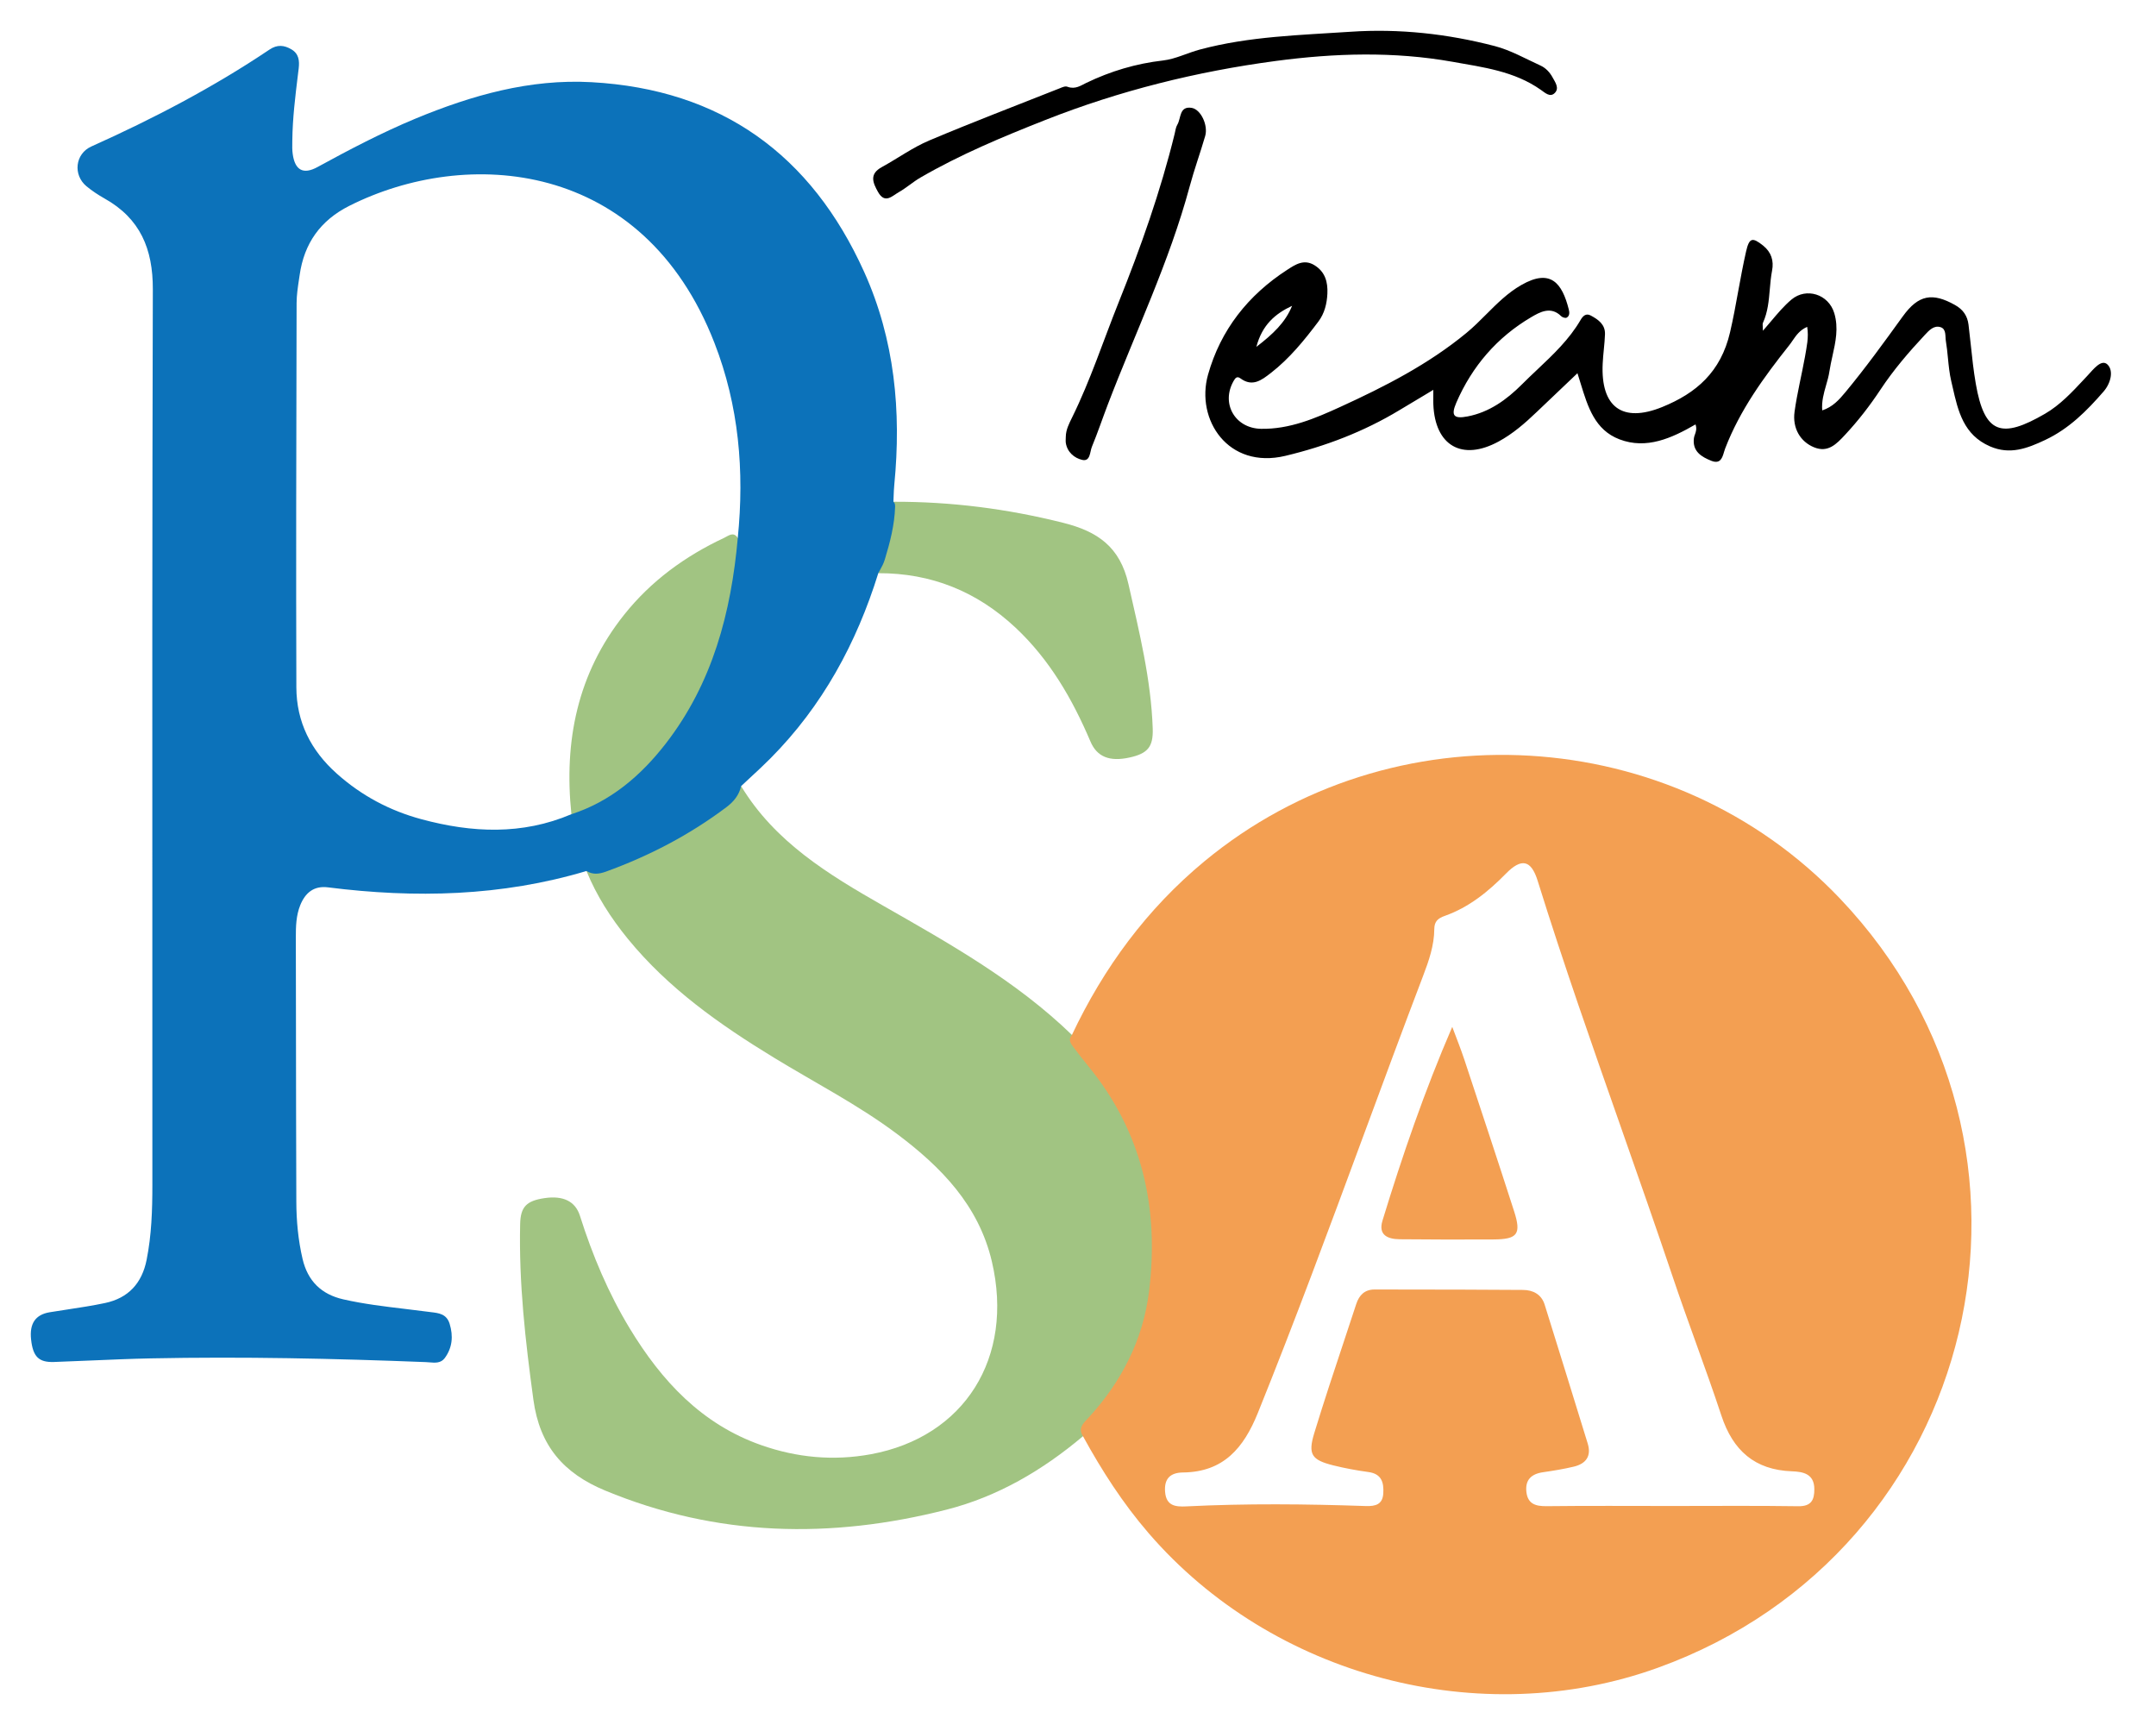 <svg width="70" height="56" viewBox="0 0 70 56" fill="none" xmlns="http://www.w3.org/2000/svg">
<path d="M19.042 28.276C19.912 27.918 20.797 27.597 21.632 27.15C22.498 26.686 23.288 26.117 24.063 25.521C25.159 27.333 26.897 28.388 28.666 29.398C30.827 30.631 32.997 31.848 34.803 33.598C36.075 34.929 37.04 36.442 37.416 38.264C38.051 41.339 37.586 44.144 35.284 46.463C35.237 46.511 35.203 46.571 35.162 46.625C33.851 47.729 32.395 48.586 30.732 49.009C26.978 49.966 23.275 49.893 19.646 48.388C18.299 47.829 17.523 46.941 17.318 45.441C17.059 43.543 16.843 41.651 16.888 39.735C16.901 39.178 17.093 38.981 17.684 38.895C18.277 38.808 18.679 38.992 18.83 39.471C19.235 40.749 19.75 41.978 20.447 43.127C21.48 44.83 22.782 46.237 24.72 46.916C25.873 47.321 27.06 47.432 28.269 47.211C31.316 46.652 32.934 44.076 32.204 40.956C31.776 39.13 30.56 37.889 29.127 36.814C27.866 35.869 26.46 35.15 25.12 34.331C23.367 33.262 21.698 32.086 20.384 30.477C19.835 29.804 19.37 29.082 19.042 28.276Z" fill="#A1C482"/>
<path d="M28.516 18.608C28.681 17.836 28.844 17.062 29.009 16.289C30.877 16.283 32.711 16.517 34.526 16.974C35.629 17.251 36.365 17.748 36.639 18.966C36.989 20.518 37.372 22.055 37.426 23.652C37.446 24.248 37.263 24.462 36.673 24.592C36.029 24.734 35.617 24.573 35.405 24.074C34.818 22.693 34.079 21.414 32.971 20.375C31.718 19.203 30.237 18.602 28.516 18.608Z" fill="#A1C482"/>
<path d="M34.67 2.821C34.915 2.906 35.093 2.777 35.267 2.692C36.06 2.31 36.883 2.064 37.764 1.963C38.167 1.917 38.553 1.716 38.959 1.608C40.565 1.178 42.209 1.141 43.848 1.031C45.432 0.924 46.997 1.097 48.529 1.495C49.044 1.629 49.525 1.904 50.016 2.128C50.187 2.206 50.319 2.348 50.409 2.514C50.497 2.674 50.637 2.865 50.476 3.022C50.326 3.17 50.163 3.011 50.029 2.918C49.169 2.309 48.15 2.183 47.161 2.006C45.255 1.666 43.331 1.725 41.422 1.979C38.853 2.321 36.351 2.943 33.934 3.897C32.55 4.443 31.179 5.015 29.889 5.762C29.641 5.905 29.425 6.102 29.176 6.242C28.965 6.361 28.731 6.63 28.508 6.233C28.335 5.926 28.221 5.649 28.628 5.426C29.146 5.142 29.633 4.787 30.174 4.559C31.572 3.968 32.992 3.428 34.403 2.868C34.498 2.829 34.591 2.784 34.67 2.821Z" fill="black"/>
<path d="M34.604 14.174C34.609 13.945 34.711 13.752 34.808 13.553C35.404 12.345 35.821 11.061 36.32 9.815C37.035 8.033 37.68 6.214 38.139 4.341C38.163 4.242 38.174 4.133 38.224 4.05C38.35 3.843 38.282 3.44 38.686 3.501C38.99 3.547 39.231 4.07 39.129 4.417C38.969 4.967 38.772 5.507 38.623 6.062C37.965 8.503 36.868 10.779 35.969 13.129C35.794 13.587 35.638 14.052 35.451 14.505C35.383 14.669 35.404 14.991 35.137 14.93C34.886 14.872 34.652 14.684 34.604 14.377C34.595 14.311 34.604 14.242 34.604 14.174Z" fill="black"/>
<path fill-rule="evenodd" clip-rule="evenodd" d="M39.105 27.961C37.234 29.51 35.835 31.414 34.802 33.599C34.67 33.756 34.766 33.883 34.86 34.005C35.013 34.207 35.167 34.408 35.328 34.604C37.087 36.743 37.639 39.224 37.307 41.92C37.114 43.488 36.418 44.85 35.348 46.017C35.331 46.036 35.312 46.055 35.294 46.075C35.149 46.227 35.003 46.38 35.162 46.626C35.773 47.74 36.456 48.802 37.29 49.769C41.313 54.433 48.065 56.223 53.831 54.14C64.315 50.352 67.417 37.243 59.74 29.171C54.303 23.454 45.192 22.923 39.105 27.961ZM50.214 48.896C51.567 48.88 52.92 48.89 54.272 48.89C55.641 48.891 57.011 48.877 58.382 48.898C58.81 48.905 58.909 48.692 58.907 48.34C58.904 47.845 58.544 47.777 58.177 47.764C56.97 47.719 56.264 47.087 55.891 45.96C55.628 45.164 55.344 44.375 55.06 43.586C54.806 42.879 54.551 42.172 54.312 41.46C53.765 39.836 53.197 38.219 52.63 36.602C51.696 33.943 50.762 31.284 49.924 28.593C49.712 27.913 49.397 27.848 48.895 28.36C48.321 28.946 47.693 29.455 46.909 29.733C46.696 29.808 46.569 29.906 46.568 30.16C46.565 30.692 46.391 31.193 46.204 31.682C45.545 33.412 44.903 35.149 44.261 36.886C43.15 39.891 42.039 42.897 40.839 45.87C40.378 47.012 39.722 47.787 38.41 47.802C37.996 47.807 37.792 48.002 37.828 48.437C37.867 48.89 38.169 48.92 38.516 48.903C40.459 48.806 42.404 48.825 44.348 48.892C44.661 48.902 44.891 48.84 44.912 48.48C44.933 48.128 44.859 47.847 44.431 47.788C44.046 47.735 43.662 47.665 43.286 47.571C42.587 47.395 42.459 47.219 42.671 46.524C42.985 45.496 43.324 44.476 43.663 43.456C43.788 43.08 43.913 42.704 44.036 42.327C44.13 42.044 44.31 41.862 44.627 41.862C44.93 41.863 45.233 41.863 45.536 41.863C46.84 41.864 48.144 41.866 49.448 41.876C49.773 41.878 50.047 42.018 50.152 42.356C50.621 43.857 51.086 45.359 51.549 46.862C51.677 47.276 51.487 47.52 51.096 47.613C50.768 47.691 50.433 47.746 50.099 47.794C49.716 47.849 49.512 48.044 49.559 48.44C49.606 48.828 49.862 48.9 50.214 48.896Z" fill="#F39F52"/>
<path fill-rule="evenodd" clip-rule="evenodd" d="M25.015 24.619C26.703 22.92 27.809 20.88 28.516 18.608C28.534 18.575 28.55 18.544 28.566 18.516C28.64 18.381 28.687 18.296 28.728 18.162C28.898 17.604 29.043 17.043 29.062 16.454C29.062 16.355 29.051 16.333 29.007 16.289C29.01 16.23 29.012 16.17 29.014 16.111C29.019 15.985 29.023 15.858 29.036 15.732C29.268 13.352 29.049 11.027 28.058 8.829C26.34 5.021 23.415 2.901 19.204 2.668C17.2 2.557 15.319 3.093 13.489 3.851C12.395 4.306 11.347 4.855 10.308 5.423C9.847 5.676 9.576 5.526 9.504 5.001C9.485 4.873 9.488 4.743 9.49 4.614C9.491 4.591 9.491 4.568 9.491 4.545C9.5 3.841 9.585 3.146 9.67 2.449C9.679 2.373 9.688 2.297 9.698 2.221C9.727 1.971 9.703 1.744 9.461 1.602C9.225 1.463 9 1.441 8.752 1.608C6.921 2.838 4.975 3.854 2.966 4.755C2.439 4.992 2.363 5.677 2.808 6.047C2.99 6.197 3.19 6.329 3.396 6.445C4.552 7.094 4.966 8.078 4.962 9.393C4.941 16.752 4.943 24.112 4.946 31.472C4.946 33.805 4.947 36.139 4.947 38.472C4.947 39.285 4.921 40.094 4.761 40.896C4.61 41.661 4.165 42.141 3.411 42.301C3.009 42.386 2.602 42.448 2.195 42.51C2.001 42.539 1.806 42.569 1.611 42.601C1.151 42.678 0.954 42.967 1.009 43.481C1.069 44.041 1.255 44.232 1.754 44.215C2.16 44.201 2.566 44.184 2.971 44.166C3.613 44.139 4.255 44.111 4.897 44.098C7.875 44.038 10.85 44.102 13.825 44.219C13.863 44.221 13.902 44.224 13.942 44.227C14.124 44.243 14.315 44.259 14.441 44.087C14.687 43.752 14.721 43.375 14.599 42.977C14.501 42.656 14.25 42.627 13.992 42.597C13.964 42.593 13.935 42.59 13.906 42.586C13.653 42.552 13.4 42.522 13.147 42.492C12.477 42.412 11.807 42.332 11.147 42.182C10.433 42.02 9.992 41.587 9.824 40.871C9.681 40.259 9.623 39.635 9.621 39.01C9.614 37.044 9.611 35.078 9.609 33.113C9.608 32.219 9.607 31.326 9.605 30.433C9.604 30.076 9.614 29.718 9.749 29.384C9.91 28.987 10.187 28.748 10.65 28.807C13.48 29.164 16.285 29.1 19.041 28.276C19.247 28.401 19.451 28.376 19.671 28.297C21.075 27.788 22.385 27.106 23.582 26.206C23.824 26.024 23.995 25.814 24.062 25.521C24.162 25.426 24.263 25.333 24.364 25.239C24.584 25.036 24.804 24.832 25.015 24.619ZM13.682 26.595C15.32 27.037 16.95 27.114 18.552 26.432C18.686 26.283 18.802 26.111 18.759 25.909C18.665 25.478 18.715 25.053 18.765 24.628C18.776 24.535 18.787 24.442 18.796 24.349C19.021 22.127 19.952 20.288 21.712 18.88C22.206 18.484 22.748 18.169 23.291 17.854C23.513 17.726 23.735 17.596 23.954 17.462C24.172 15.295 23.991 13.171 23.195 11.129C20.875 5.168 15.146 4.767 11.342 6.682C10.399 7.157 9.876 7.901 9.729 8.928C9.722 8.974 9.715 9.021 9.708 9.068C9.67 9.323 9.631 9.579 9.63 9.835C9.63 10.131 9.629 10.428 9.628 10.724C9.619 14.587 9.609 18.451 9.622 22.315C9.626 23.434 10.089 24.363 10.94 25.119C11.743 25.834 12.656 26.318 13.682 26.595Z" fill="#0C72BA"/>
<path d="M18.552 26.433C18.306 24.061 18.745 21.867 20.259 19.963C21.135 18.86 22.246 18.053 23.515 17.459C23.653 17.395 23.812 17.244 23.954 17.464C23.737 19.886 23.135 22.178 21.616 24.139C20.809 25.18 19.832 26.016 18.552 26.433Z" fill="#A1C482"/>
<path fill-rule="evenodd" clip-rule="evenodd" d="M58.201 11.056C58.316 10.889 58.436 10.714 58.675 10.611C58.733 10.959 58.654 11.266 58.605 11.572C58.497 12.171 58.348 12.763 58.265 13.365C58.19 13.903 58.455 14.342 58.9 14.522C59.354 14.706 59.629 14.411 59.899 14.122L59.9 14.121C60.328 13.663 60.711 13.168 61.056 12.646C61.477 12.009 61.972 11.432 62.492 10.876C62.628 10.73 62.788 10.55 63.008 10.622C63.196 10.684 63.152 10.913 63.177 11.067C63.208 11.25 63.226 11.434 63.244 11.619C63.269 11.873 63.294 12.127 63.352 12.373C63.367 12.438 63.382 12.503 63.397 12.568C63.572 13.34 63.749 14.119 64.613 14.492C65.26 14.772 65.82 14.557 66.404 14.282C67.177 13.917 67.755 13.337 68.3 12.708C68.535 12.438 68.63 12.028 68.423 11.832C68.225 11.645 67.963 11.995 67.786 12.183C67.745 12.227 67.704 12.271 67.663 12.315C67.275 12.731 66.881 13.152 66.395 13.433C64.994 14.245 64.432 14.102 64.148 12.452C64.075 12.032 64.03 11.606 63.985 11.18C63.962 10.967 63.939 10.754 63.913 10.541C63.878 10.254 63.737 10.048 63.475 9.902C62.745 9.492 62.289 9.564 61.781 10.268L61.774 10.277C61.172 11.11 60.571 11.942 59.914 12.734C59.71 12.98 59.502 13.212 59.163 13.323C59.139 13.03 59.214 12.767 59.288 12.508C59.331 12.359 59.374 12.212 59.396 12.06C59.422 11.892 59.458 11.726 59.495 11.559C59.597 11.102 59.698 10.646 59.554 10.165C59.368 9.548 58.644 9.324 58.166 9.724C57.92 9.931 57.716 10.174 57.492 10.44C57.411 10.536 57.327 10.636 57.237 10.738C57.237 10.686 57.235 10.643 57.232 10.608C57.228 10.548 57.226 10.508 57.24 10.476C57.398 10.129 57.429 9.76 57.461 9.392C57.479 9.188 57.496 8.984 57.535 8.784C57.596 8.469 57.513 8.187 57.242 7.971C56.893 7.692 56.793 7.719 56.691 8.163C56.594 8.589 56.516 9.017 56.437 9.446C56.356 9.895 56.274 10.343 56.17 10.789C55.87 12.078 55.073 12.764 53.969 13.213C52.672 13.74 51.969 13.213 52.035 11.81C52.049 11.49 52.099 11.171 52.11 10.851C52.121 10.532 51.891 10.373 51.646 10.242C51.488 10.157 51.388 10.266 51.317 10.388C50.95 11.018 50.43 11.509 49.911 11.999C49.743 12.158 49.575 12.316 49.412 12.48C48.918 12.974 48.356 13.383 47.647 13.519C47.2 13.605 47.101 13.495 47.283 13.072C47.795 11.891 48.606 10.949 49.714 10.297C49.985 10.138 50.349 9.926 50.687 10.264C50.726 10.303 50.822 10.334 50.863 10.313C50.969 10.258 50.959 10.138 50.934 10.043C50.719 9.194 50.348 8.706 49.395 9.252C48.955 9.503 48.604 9.855 48.254 10.205C48.045 10.414 47.837 10.623 47.609 10.81C46.379 11.825 44.958 12.551 43.512 13.212C42.699 13.584 41.868 13.937 40.944 13.921C40.098 13.906 39.637 13.101 40.049 12.374C40.106 12.274 40.159 12.198 40.276 12.285C40.664 12.571 40.963 12.339 41.252 12.115L41.263 12.107C41.869 11.636 42.348 11.045 42.807 10.436C43.007 10.168 43.081 9.856 43.097 9.532C43.114 9.16 43.028 8.829 42.682 8.613C42.339 8.398 42.058 8.587 41.793 8.759C40.522 9.581 39.629 10.712 39.221 12.166C38.814 13.622 39.873 15.242 41.731 14.799C43.038 14.487 44.282 14.012 45.435 13.316C45.686 13.165 45.938 13.014 46.202 12.857L46.536 12.656C46.536 12.804 46.534 12.915 46.535 13.017C46.535 13.054 46.536 13.09 46.537 13.127C46.59 14.471 47.47 14.976 48.651 14.336C49.117 14.084 49.512 13.74 49.891 13.377C50.322 12.965 50.754 12.555 51.216 12.116C51.252 12.227 51.286 12.338 51.32 12.45C51.554 13.213 51.782 13.957 52.579 14.262C53.457 14.598 54.279 14.224 55.049 13.778C55.097 13.916 55.063 14.013 55.031 14.103C55.016 14.144 55.002 14.184 54.997 14.225C54.942 14.658 55.25 14.835 55.565 14.96C55.857 15.075 55.92 14.86 55.975 14.672C55.987 14.632 55.998 14.593 56.012 14.559C56.493 13.309 57.269 12.245 58.09 11.21C58.129 11.162 58.165 11.11 58.201 11.056ZM41.951 9.928C41.732 10.47 41.329 10.847 40.791 11.261C40.98 10.543 41.406 10.184 41.951 9.928Z" fill="black"/>
<path d="M47.151 33.336C47.285 33.695 47.428 34.049 47.548 34.412C48.09 36.047 48.631 37.682 49.159 39.321C49.399 40.066 49.271 40.233 48.488 40.237C47.474 40.243 46.461 40.241 45.447 40.231C45.064 40.227 44.74 40.101 44.886 39.625C45.532 37.513 46.249 35.423 47.151 33.336Z" fill="#F39F52"/>
</svg>
